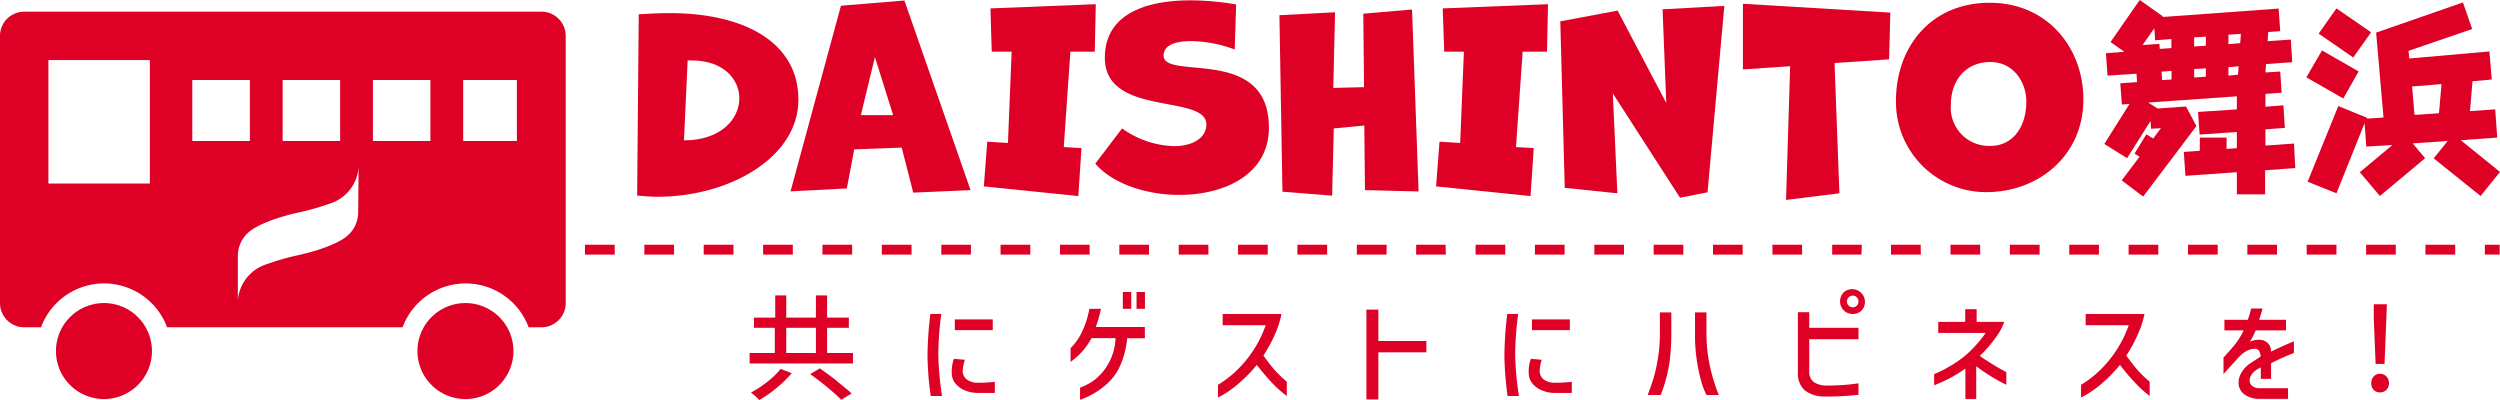 <svg xmlns="http://www.w3.org/2000/svg" viewBox="0 0 297.46 47.6"><defs><style>.cls-1{fill:#df0025;}</style></defs><g id="レイヤー_2" data-name="レイヤー 2"><g id="レイヤー_1-2" data-name="レイヤー 1"><path class="cls-1" d="M98.41,42h3.08v1.25H89.19V42h3V39H89.71V37.79h2.53V35.15h1.31v2.64h3.53V35.15h1.33v2.64H101V39H98.41ZM94.2,44.41a14.18,14.18,0,0,1-1.79,1.74,14.71,14.71,0,0,1-2.06,1.45,8,8,0,0,0-1-.89,13.19,13.19,0,0,0,2-1.32,9.62,9.62,0,0,0,1.54-1.5ZM93.55,39V42h3.53V39Zm4,4.83c.71.51,1.42,1,2.12,1.59s1.26,1,1.66,1.4l-1.23.74c-.37-.37-.9-.85-1.6-1.43S97.08,45,96.4,44.51Z"/><path class="cls-1" d="M112,37.35a39.61,39.61,0,0,0-.36,4.82,37,37,0,0,0,.45,4.95h-1.35a36.42,36.42,0,0,1-.38-4.91,43.24,43.24,0,0,1,.34-4.86Zm2.81,5.46a3.09,3.09,0,0,0-.18.65,4,4,0,0,0-.08.69,1.23,1.23,0,0,0,.48,1,2.2,2.2,0,0,0,1.34.39,16.36,16.36,0,0,0,2-.11v1.32l-.63,0-1.51,0a4,4,0,0,1-1.49-.33,2.71,2.71,0,0,1-1.06-.8,1.85,1.85,0,0,1-.43-1.11,4.46,4.46,0,0,1,.25-1.82ZM118.12,38v1.28h-4.51V38Z"/><path class="cls-1" d="M131,36.74l-.15.65a13.57,13.57,0,0,1-.48,1.52h5.85v1.34h-2.11a10.21,10.21,0,0,1-.91,3.44,6.48,6.48,0,0,1-1.69,2.16,9.29,9.29,0,0,1-3,1.72V46.13a7.56,7.56,0,0,0,1.69-.9,6.63,6.63,0,0,0,2.53-5h-2.85a8.35,8.35,0,0,1-2.5,2.83V41.43a6.82,6.82,0,0,0,1.42-2.07,10.93,10.93,0,0,0,.82-2.62Zm2.6-2h1v2h-1Zm1.63,0h1v2h-1Z"/><path class="cls-1" d="M145.48,38.69V37.36h7a11.93,11.93,0,0,1-.77,2.39,17.57,17.57,0,0,1-1.38,2.55,20.51,20.51,0,0,0,1.31,1.7,15.77,15.77,0,0,0,1.47,1.42v1.7a13.88,13.88,0,0,1-1.81-1.62c-.55-.59-1.14-1.28-1.76-2.08a16.84,16.84,0,0,1-2,2.07,11.82,11.82,0,0,1-1.41,1.1,10.85,10.85,0,0,1-1.21.71V45.79a13.08,13.08,0,0,0,2-1.5,13.77,13.77,0,0,0,3.68-5.6Z"/><path class="cls-1" d="M169.71,41.92H164v5.6h-1.42V36.84H164v3.73h5.72Z"/><path class="cls-1" d="M180.64,37.35a39.61,39.61,0,0,0-.36,4.82,37,37,0,0,0,.45,4.95h-1.35a38.14,38.14,0,0,1-.38-4.91,45.75,45.75,0,0,1,.34-4.86Zm2.82,5.46a2.54,2.54,0,0,0-.19.65,3.82,3.82,0,0,0-.07.69,1.23,1.23,0,0,0,.48,1,2.18,2.18,0,0,0,1.34.39,16.31,16.31,0,0,0,2-.11v1.32l-.63,0-1.5,0a3.92,3.92,0,0,1-1.49-.33,2.67,2.67,0,0,1-1.07-.8,1.85,1.85,0,0,1-.43-1.11,4.46,4.46,0,0,1,.25-1.82ZM186.79,38v1.28h-4.51V38Z"/><path class="cls-1" d="M196.05,47c.12-.31.32-.87.59-1.66a19.09,19.09,0,0,0,.86-5.7V37.17h1.36v2.47a27,27,0,0,1-.19,3.28,15.49,15.49,0,0,1-.45,2.19Q198,46,197.59,47Zm7,0a8.71,8.71,0,0,1-.65-1.7,20.61,20.61,0,0,1-.72-5.66V37.17h1.36v2.47a19,19,0,0,0,.27,3.2A21,21,0,0,0,204.51,47Z"/><path class="cls-1" d="M213.92,37.15h1.35V39h5.86v1.36h-5.86v3.95a1.5,1.5,0,0,0,.59,1.19,2.85,2.85,0,0,0,1.62.37,23.9,23.9,0,0,0,3.65-.26v1.37c-1.31.13-2.46.2-3.45.2H217a3.76,3.76,0,0,1-2.27-.74,2.63,2.63,0,0,1-.81-1.94Zm5.46-2.37a1.52,1.52,0,0,1,2.14,2.15,1.49,1.49,0,0,1-1.07.43,1.49,1.49,0,0,1-1.51-1.5A1.5,1.5,0,0,1,219.38,34.78Zm1.75,1.08a.66.66,0,0,0-.2-.49.65.65,0,0,0-.48-.19.62.62,0,0,0-.48.19.69.69,0,0,0,0,1,.62.62,0,0,0,.48.19.65.65,0,0,0,.48-.19A.66.66,0,0,0,221.13,35.86Z"/><path class="cls-1" d="M230.62,39.61V38.3h3.21V36.79h1.36V38.3h3.28a7.36,7.36,0,0,1-.47,1.05,15,15,0,0,1-2.44,3,32.35,32.35,0,0,0,3.16,1.93v1.5a20.73,20.73,0,0,1-3.58-2.21v3.9h-1.29V43.85A17.81,17.81,0,0,1,232,45a19.57,19.57,0,0,1-1.87.84V44.52a15.71,15.71,0,0,0,3.61-2.13,14.36,14.36,0,0,0,2.52-2.78Z"/><path class="cls-1" d="M248.16,38.69V37.36h7a11.4,11.4,0,0,1-.78,2.39A16.59,16.59,0,0,1,253,42.3a20.51,20.51,0,0,0,1.31,1.7,13.61,13.61,0,0,0,1.47,1.42v1.7A13.88,13.88,0,0,1,254,45.5c-.56-.59-1.14-1.28-1.76-2.08a16.84,16.84,0,0,1-2,2.07,11.88,11.88,0,0,1-1.42,1.1,10,10,0,0,1-1.21.71V45.79a12.66,12.66,0,0,0,2-1.5,13.87,13.87,0,0,0,3.68-5.6Z"/><path class="cls-1" d="M264.67,39.31V38.05h2.78a7.61,7.61,0,0,0,.39-1.34h1.37c-.08.32-.22.76-.41,1.34H272v1.26h-3.61a8.62,8.62,0,0,1-.69,1.35,2.78,2.78,0,0,1,1.07-.24,1.54,1.54,0,0,1,1,.34,1.32,1.32,0,0,1,.44,1v.08q1.35-.66,2.73-1.23V42a26.44,26.44,0,0,0-2.72,1.22v1.86H269V43.7l-.46.27-.19.13a1.82,1.82,0,0,0-.51.58,1.13,1.13,0,0,0-.17.59.79.79,0,0,0,.31.65,1.36,1.36,0,0,0,.86.27l3.4,0v1.27h-3.5a3.05,3.05,0,0,1-1.52-.42,1.76,1.76,0,0,1-.8-1,1.81,1.81,0,0,1-.07-.52,2.37,2.37,0,0,1,.37-1.22,3.32,3.32,0,0,1,1-1.05l1.26-.83a1.39,1.39,0,0,0-.21-.71.65.65,0,0,0-.53-.21,2.05,2.05,0,0,0-.86.23,3.18,3.18,0,0,0-.95.72c-.2.21-.82.89-1.87,2.06V42.54c.58-.62,1.05-1.16,1.4-1.6a8.57,8.57,0,0,0,1-1.63Z"/><path class="cls-1" d="M282.43,46.39a1.13,1.13,0,0,1-.29-.79,1.16,1.16,0,0,1,.29-.81,1,1,0,0,1,.75-.31,1,1,0,0,1,.76.31,1.13,1.13,0,0,1,.31.81,1.1,1.1,0,0,1-.31.79,1.06,1.06,0,0,1-.76.3A1,1,0,0,1,282.43,46.39Zm.23-3.09-.22-5.47,0-1.63H284l-.06,1.63-.22,5.47Z"/><path class="cls-1" d="M12.37,36.06a5.71,5.71,0,1,0,5.71,5.71A5.71,5.71,0,0,0,12.37,36.06Z"/><path class="cls-1" d="M55.38,36.06a5.71,5.71,0,1,0,5.71,5.71A5.71,5.71,0,0,0,55.38,36.06Z"/><path class="cls-1" d="M64.38,1.39H2.88A2.88,2.88,0,0,0,0,4.27V36.06a2.88,2.88,0,0,0,2.88,2.88h2a8,8,0,0,1,15,0H47.9a8,8,0,0,1,15,0h1.53a2.88,2.88,0,0,0,2.88-2.88V4.27A2.88,2.88,0,0,0,64.38,1.39ZM17.83,21.84H5.76V7.15H17.83ZM33.63,9.52h6.84v7.26H33.63Zm-10.75,0h6.85v7.26H22.88ZM42.62,25.25A3.71,3.71,0,0,1,41,28.31s-1.49,1.16-5.51,2.05h0a29.32,29.32,0,0,0-3.8,1.09,4.9,4.9,0,0,0-3.39,4.33V30.4a3.74,3.74,0,0,1,1.67-3.06s1.49-1.15,5.52-2.05h0a31,31,0,0,0,3.8-1.08,4.91,4.91,0,0,0,3.38-4.34Zm8.59-8.47H44.37V9.52h6.84Zm10.29,0H55.11V9.52H61.5Z"/><rect class="cls-1" x="64.31" y="29.12" width="1.76" height="1.17"/><path class="cls-1" d="M292.13,30.29h-3.54V29.12h3.54Zm-7.07,0h-3.53V29.12h3.53Zm-7.06,0h-3.54V29.12H278Zm-7.07,0H267.4V29.12h3.53Zm-7.06,0h-3.53V29.12h3.53Zm-7.07,0h-3.53V29.12h3.53Zm-7.06,0h-3.53V29.12h3.53Zm-7.06,0h-3.54V29.12h3.54Zm-7.07,0h-3.53V29.12h3.53Zm-7.06,0H225V29.12h3.53Zm-7.07,0H218V29.12h3.53Zm-7.06,0h-3.53V29.12h3.53Zm-7.07,0h-3.53V29.12h3.53Zm-7.06,0h-3.53V29.12h3.53Zm-7.06,0H189.7V29.12h3.53Zm-7.07,0h-3.53V29.12h3.53Zm-7.06,0h-3.53V29.12h3.53Zm-7.07,0H168.5V29.12H172Zm-7.06,0h-3.53V29.12H165Zm-7.06,0h-3.54V29.12h3.54Zm-7.07,0h-3.53V29.12h3.53Zm-7.06,0h-3.53V29.12h3.53Zm-7.07,0h-3.53V29.12h3.53Zm-7.06,0h-3.53V29.12h3.53Zm-7.06,0h-3.54V29.12h3.54Zm-7.07,0H112V29.12h3.53Zm-7.06,0h-3.54V29.12h3.54Zm-7.07,0H97.86V29.12h3.53Zm-7.06,0H90.8V29.12h3.53Zm-7.06,0H83.73V29.12h3.54Zm-7.07,0H76.67V29.12H80.2Zm-7.06,0H69.6V29.12h3.54Z"/><rect class="cls-1" x="295.66" y="29.12" width="1.76" height="1.17"/><path class="cls-1" d="M76,1.7c1.23-.08,2.46-.14,3.69-.14C88.5,1.56,95,5,95,11.86S86.8,23.41,78.26,23.41c-.82,0-1.64-.06-2.45-.14Zm5.38,15c4.39,0,6.59-2.54,6.59-5,0-2.28-1.91-4.51-5.65-4.51-.15,0-.32,0-.5,0Z"/><path class="cls-1" d="M108.66,22.92l-1.37-5.36-5.65.21-.88,4.65-6.7.35,6-22.09,7.55-.62,7.87,22.56ZM104.1,6.79l-1.67,6.91h3.84Z"/><path class="cls-1" d="M117.06,22.18l.41-5.32,2.46.15.44-10.86H118L117.85,1,130.38.5l-.12,5.65h-2.9l-.79,11.35,2.11.12-.38,5.71Z"/><path class="cls-1" d="M133.51,15.28a11.12,11.12,0,0,0,6.17,2.11c2.25,0,3.86-1,3.86-2.58,0-3.69-12.08-.85-12.08-7.93,0-5.44,5.27-6.84,10.24-6.84a32.5,32.5,0,0,1,5.38.49l-.17,5.36a15.28,15.28,0,0,0-5.21-1c-1.76,0-3.25.44-3.25,1.73,0,3,12.53-1.26,12.53,8.57,0,5.56-5.27,8-10.66,8-3.94,0-7.92-1.32-10-3.72Z"/><path class="cls-1" d="M162.41,22.62l-.08-7.69-3.63.35-.2,8-5.91-.47-.36-21,6.62-.35-.21,9,3.66-.09-.09-8.74,5.8-.5.78,21.65Z"/><path class="cls-1" d="M170.87,22.18l.41-5.32,2.46.15.44-10.86h-2.34L171.66,1,184.19.5l-.12,5.65h-2.9l-.79,11.35,2.11.12-.38,5.71Z"/><path class="cls-1" d="M199.9,23.53l-8-12.41L192.44,23l-6.26-.65-.53-19.81,6.82-1.28,5.79,11-.44-11.15,7.35-.41-2,22.18Z"/><path class="cls-1" d="M212.51,23.79,213,7.88l-5.62.38,0-7.81L224.92,1.5l-.15,5.56-6.49.44L218.86,23Z"/><path class="cls-1" d="M236.36,22.86A10.72,10.72,0,0,1,225.59,12c0-6.38,4.13-11.67,11.15-11.67s11.15,5.53,11.15,11.47C247.89,18.61,242.45,22.86,236.36,22.86Zm4.74-10.77c0-2.28-1.49-4.71-4.3-4.71s-4.68,2.08-4.68,5.12a4.54,4.54,0,0,0,4.71,4.86C239.43,17.36,241.1,15.19,241.1,12.09Z"/><path class="cls-1" d="M273.1,20l-3.59.26v2.86h-3.36V20.49l-6.12.43-.19-2.84,1.9-.14V16.37h3.19v1.35l1.22-.09V15.7l-4.43.31-.19-2.69,4.62-.31V11.46l-10.55.74,1.12.71,3.38-.24L261.34,15,255,23.39l-2.55-1.93,2.12-2.81-.59-.38,1.4-2.29.81.5.93-1.23-1.17.07-.07-.93-2.79,4.43-2.71-1.69,3-4.77-.91.08-.19-2.53,2-.14-.07-1L250.76,9l-.19-2.67,2.19-.17L251.12,5l3.47-5,2.74,1.93,0,.09,13.79-1,.19,2.69-1.43.1-.07,1.09,2.76-.19.17,2.69-3.12.22-.07,1,1.76-.11.17,2.52-1.93.14v1.53l2.14-.17.17,2.69-2.31.17v1.93l3.4-.24ZM256.43,4.79l-.1-1.43-1.4,2,2-.14.05.6,1.38-.1V4.65Zm.76,3.74.07,1,1.12-.07V8.43Zm3.88-3,1.39-.09V4.36l-1.39.09Zm1.39,2.6-1.39.09v1l1.39-.09Zm4.09-3,.08-1.1-1.48.1V5.26Zm-.26,3.76.07-1L265.15,8V9Z"/><path class="cls-1" d="M280.64,8.5l-1.83,3.22L274.42,9.2,276.28,6Zm12.15,8.18,4.67,3.78-2.31,2.86-5.58-4.48,1.67-2.07-4.17.29,1.48,1.76-5.38,4.5-2.39-2.83,3.89-3.24-3.12.19-.2-2.79L278,23l-3.43-1.38,3.65-9,3.43,1.4-.05.1,2-.14-.88-10.1L293.05.29l1.1,3.16-7.58,2.6.1.91,9.53-.84.28,3.34-2.29.21-.3,3.55,3-.21.24,3.36ZM282.12,3.84l-2.12,3L275.88,4,278,1ZM287,10.29l.29,3.38,2.91-.19.3-3.47Z"/></g></g></svg>